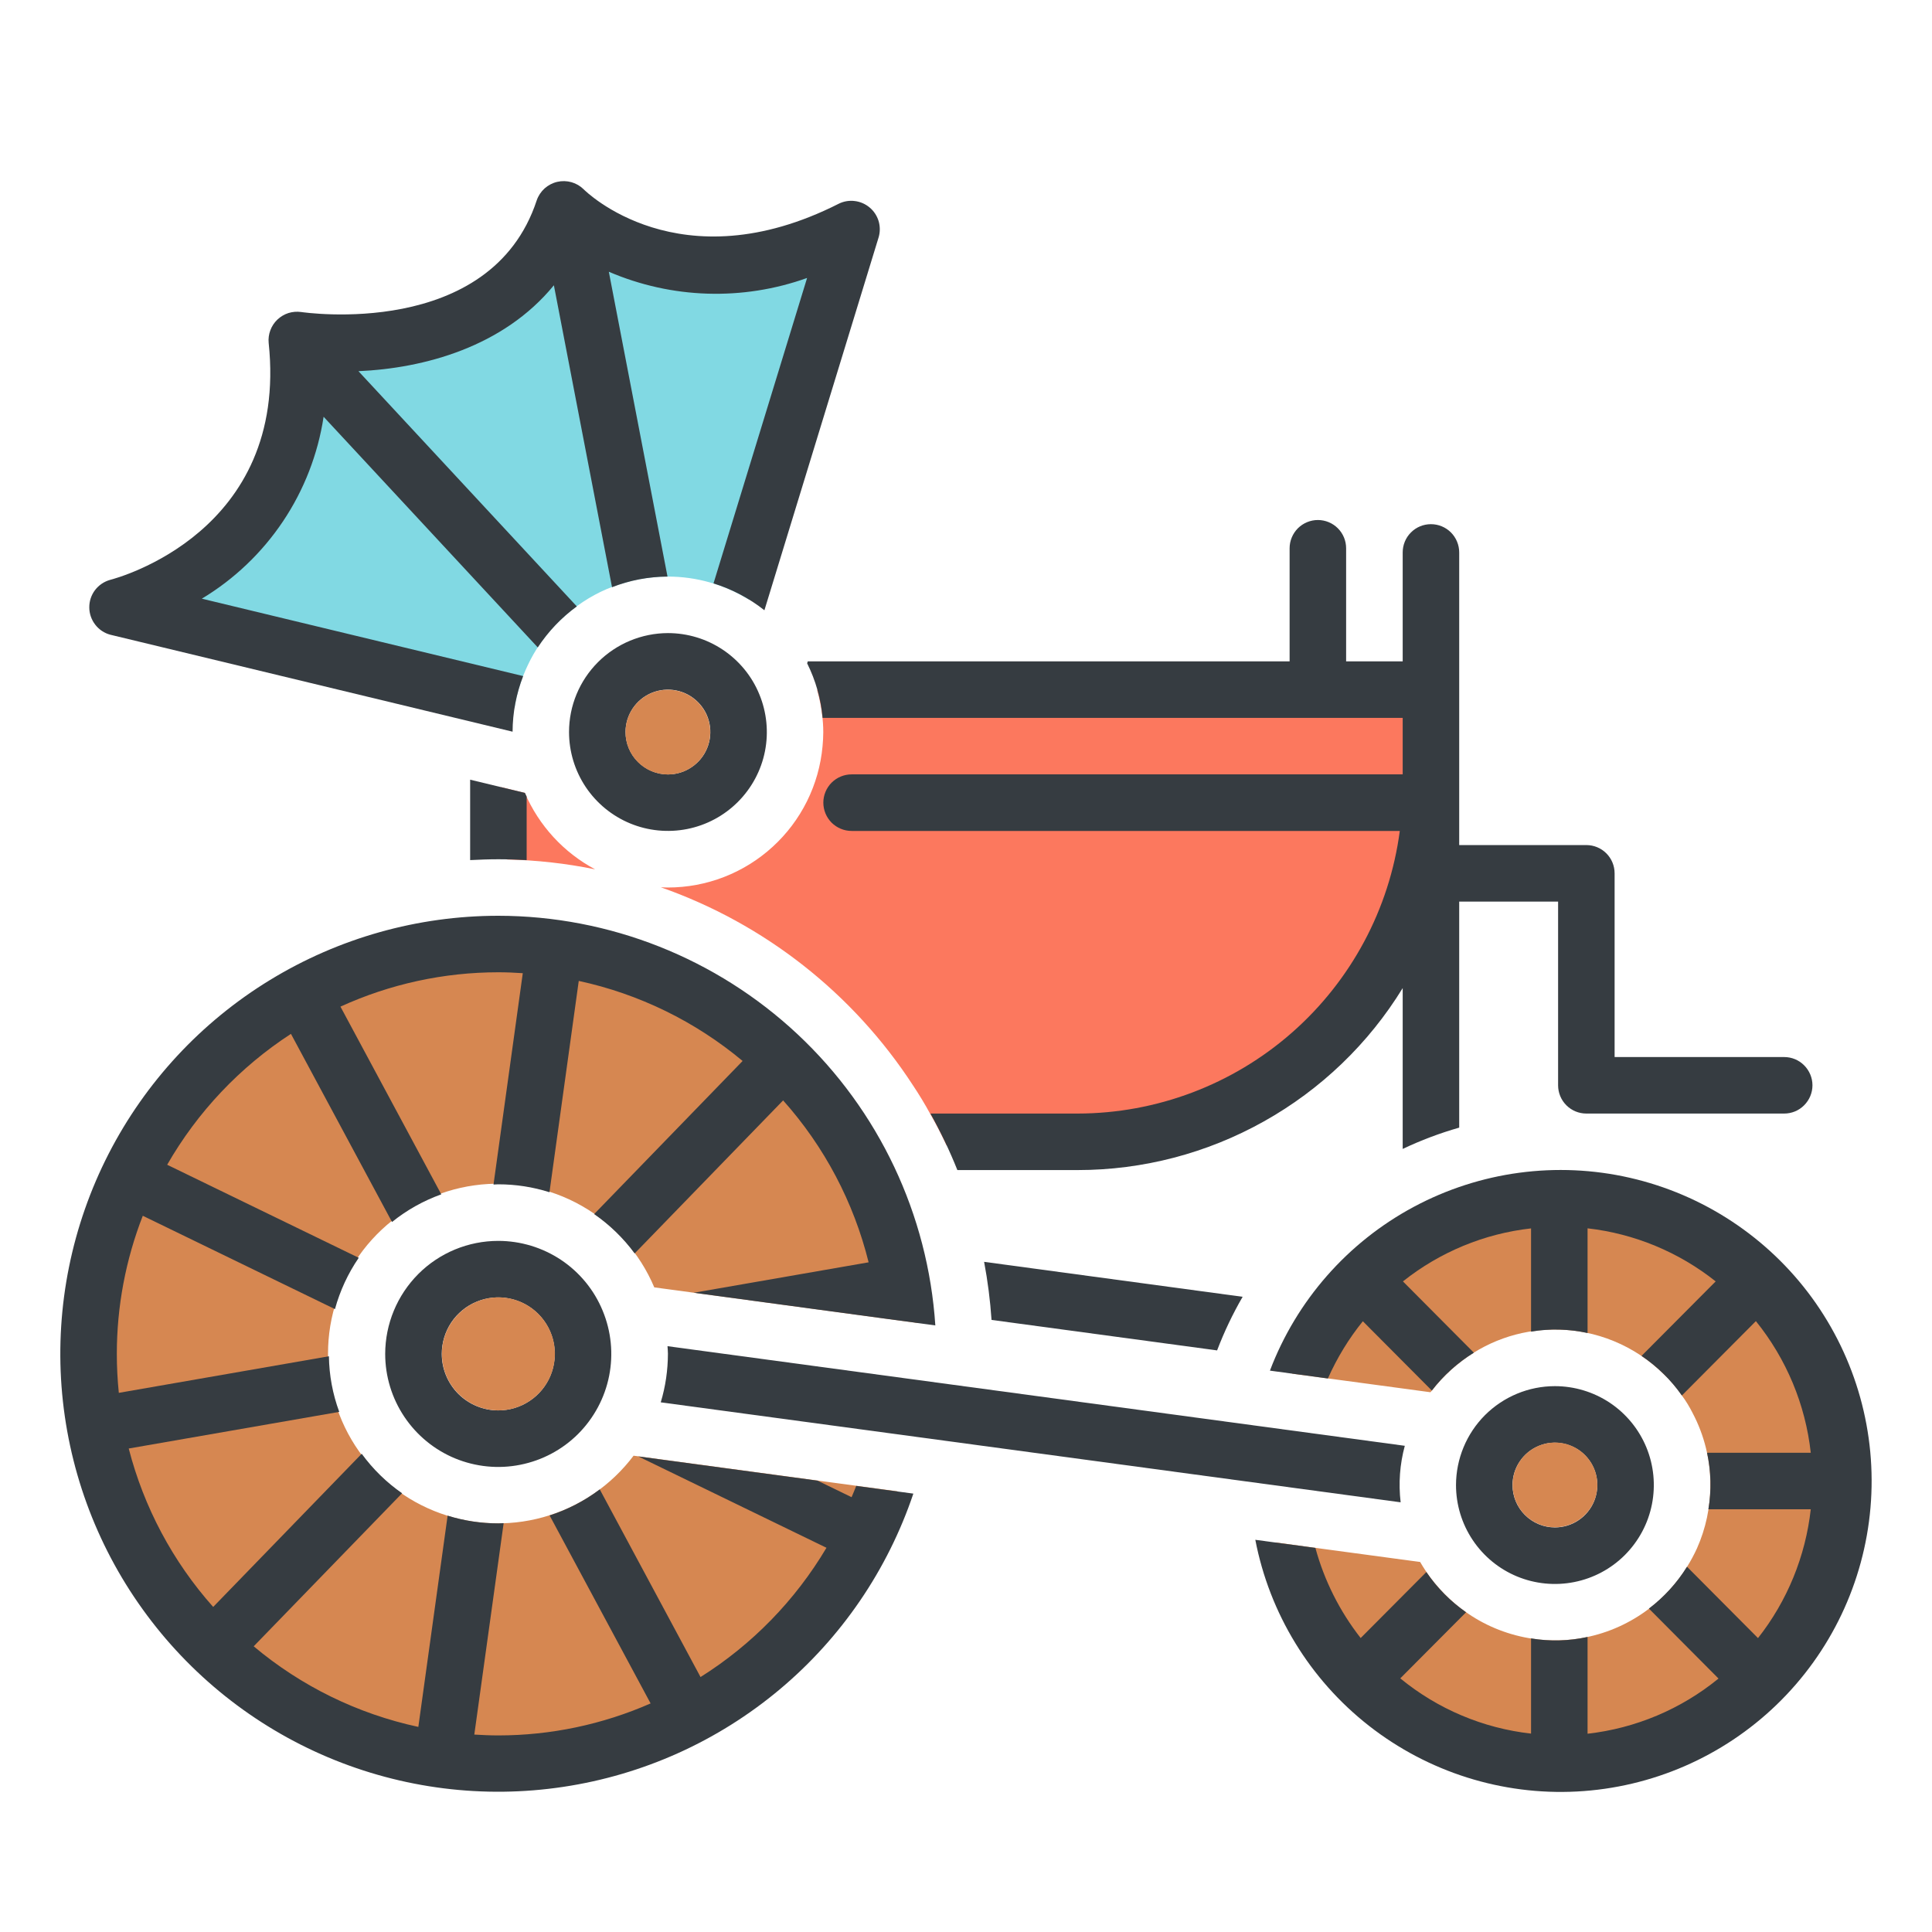 <?xml version="1.0" encoding="UTF-8"?> <svg xmlns="http://www.w3.org/2000/svg" width="32" height="32" viewBox="0 0 32 32" fill="none"><path d="M21.13 25.548V25.55C21.359 26.689 21.988 27.707 22.905 28.42C23.822 29.133 24.964 29.493 26.123 29.434C27.283 29.376 28.383 28.902 29.223 28.1C30.062 27.299 30.586 26.221 30.698 25.066C30.81 23.91 30.503 22.753 29.833 21.804C29.163 20.856 28.175 20.18 27.048 19.899C25.921 19.619 24.731 19.753 23.695 20.276C22.659 20.8 21.845 21.678 21.402 22.752L21.994 22.831L22.219 22.861L23.213 22.995L23.693 23.06C23.7 23.05 23.708 23.041 23.716 23.032C23.809 22.912 23.912 22.799 24.025 22.698C24.061 22.662 24.1 22.63 24.14 22.599C24.594 22.224 25.166 22.02 25.755 22.021C26.432 22.02 27.082 22.288 27.561 22.765C27.597 22.796 27.63 22.829 27.66 22.864C27.66 22.869 27.665 22.871 27.667 22.873C27.736 22.948 27.799 23.028 27.856 23.112C27.924 23.203 27.983 23.301 28.034 23.402C28.229 23.77 28.33 24.18 28.329 24.596C28.33 24.958 28.254 25.316 28.107 25.646C28.059 25.751 28.004 25.853 27.943 25.951C27.738 26.282 27.461 26.563 27.132 26.771C26.803 26.98 26.43 27.111 26.043 27.154C25.656 27.197 25.264 27.152 24.897 27.021C24.53 26.891 24.198 26.678 23.925 26.4C23.885 26.36 23.848 26.32 23.812 26.278C23.775 26.236 23.74 26.194 23.707 26.15C23.64 26.061 23.578 25.968 23.522 25.871L23.349 25.848L21.954 25.66L21.786 25.637L21.13 25.548Z" fill="#D68751"></path><path d="M8.693 13.133C8.926 13.675 9.337 14.122 9.857 14.399C9.377 14.301 8.888 14.246 8.397 14.236L8.296 13.037C8.44 13.072 8.573 13.104 8.693 13.133Z" fill="#FC785E"></path><path d="M10.945 14.696C12.661 15.298 14.13 16.452 15.122 17.977C15.223 18.129 15.319 18.286 15.405 18.445C15.504 18.616 15.593 18.791 15.677 18.969C16.872 18.991 18.066 18.865 19.229 18.592C23.494 17.504 23.58 13.331 23.58 13.331V11.424H13.533C13.562 11.525 13.585 11.629 13.602 11.733C13.607 11.764 13.611 11.796 13.615 11.827C13.629 11.926 13.636 12.026 13.636 12.126C13.636 12.206 13.631 12.283 13.624 12.36C13.566 12.999 13.271 13.594 12.796 14.027C12.322 14.46 11.704 14.7 11.062 14.7C11.022 14.7 10.982 14.698 10.945 14.696Z" fill="#FC785E"></path><path d="M29.551 18.444H26.275C26.151 18.444 26.032 18.395 25.944 18.307C25.856 18.219 25.807 18.1 25.807 17.976V14.933H24.169V18.677C23.847 18.769 23.534 18.887 23.233 19.03V16.366C22.668 17.287 21.876 18.047 20.934 18.574C19.992 19.102 18.93 19.38 17.85 19.38H15.857C15.729 19.059 15.579 18.746 15.411 18.444H17.85C19.155 18.442 20.416 17.966 21.397 17.105C22.378 16.244 23.014 15.057 23.185 13.763H14.105C13.981 13.763 13.862 13.713 13.774 13.626C13.687 13.538 13.637 13.419 13.637 13.294C13.637 13.17 13.687 13.051 13.774 12.963C13.862 12.876 13.981 12.826 14.105 12.826H23.233V11.89H13.625C13.597 11.576 13.51 11.27 13.369 10.987L13.379 10.954H21.36V9.081C21.36 8.957 21.41 8.838 21.497 8.75C21.585 8.663 21.704 8.613 21.828 8.613C21.953 8.613 22.072 8.663 22.159 8.75C22.247 8.838 22.296 8.957 22.296 9.081V10.954H23.233V9.15C23.233 9.026 23.282 8.906 23.37 8.819C23.457 8.731 23.576 8.682 23.701 8.682C23.825 8.682 23.944 8.731 24.032 8.819C24.119 8.906 24.169 9.026 24.169 9.15V13.997H26.275C26.399 13.997 26.518 14.046 26.606 14.134C26.694 14.222 26.743 14.341 26.743 14.465V17.508H29.551C29.676 17.508 29.795 17.557 29.882 17.645C29.97 17.733 30.02 17.852 30.02 17.976C30.02 18.1 29.97 18.219 29.882 18.307C29.795 18.395 29.676 18.444 29.551 18.444Z" fill="#363C41"></path><path d="M2.26 10.067L8.523 11.719C8.562 11.475 8.636 11.238 8.743 11.015C8.799 10.896 8.864 10.781 8.939 10.673C8.965 10.633 8.996 10.594 9.024 10.556C9.109 10.445 9.204 10.342 9.307 10.247C9.524 10.041 9.776 9.874 10.051 9.756C10.079 9.746 10.107 9.735 10.135 9.723C10.2 9.698 10.267 9.676 10.334 9.658C10.401 9.636 10.469 9.618 10.538 9.604C10.571 9.597 10.606 9.59 10.641 9.585C10.674 9.58 10.704 9.576 10.737 9.571C10.774 9.566 10.814 9.562 10.854 9.559C10.89 9.555 10.927 9.552 10.964 9.552C10.997 9.55 11.029 9.55 11.062 9.55C11.536 9.55 12 9.682 12.403 9.931L13.969 4.074C13.171 4.223 12.365 4.329 11.556 4.389C10.765 4.411 9.56 3.304 9.223 4.074C8.886 4.846 7.205 5.499 6.157 5.637C5.108 5.775 5.246 5.656 4.694 7.437C4.139 9.215 2.26 10.067 2.26 10.067Z" fill="#81D9E3"></path><path d="M11.063 10.486C11.387 10.486 11.704 10.582 11.973 10.762C12.242 10.942 12.453 11.198 12.576 11.498C12.7 11.797 12.733 12.126 12.67 12.444C12.607 12.762 12.45 13.054 12.221 13.283C11.992 13.512 11.7 13.668 11.383 13.731C11.065 13.794 10.735 13.762 10.436 13.638C10.137 13.514 9.881 13.304 9.701 13.035C9.521 12.765 9.425 12.449 9.425 12.124C9.425 11.69 9.598 11.274 9.905 10.967C10.212 10.66 10.629 10.487 11.063 10.486ZM11.063 12.827C11.202 12.827 11.338 12.786 11.453 12.708C11.569 12.631 11.659 12.521 11.712 12.393C11.765 12.265 11.779 12.124 11.752 11.988C11.725 11.851 11.658 11.726 11.559 11.628C11.461 11.53 11.336 11.463 11.2 11.436C11.064 11.409 10.923 11.423 10.794 11.476C10.666 11.529 10.556 11.619 10.479 11.735C10.402 11.85 10.361 11.986 10.361 12.124C10.361 12.311 10.435 12.489 10.567 12.62C10.699 12.752 10.877 12.826 11.063 12.827Z" fill="#363C41"></path><path d="M11.062 12.828C10.674 12.828 10.36 12.514 10.36 12.126C10.36 11.738 10.674 11.424 11.062 11.424C11.449 11.424 11.764 11.738 11.764 12.126C11.764 12.514 11.449 12.828 11.062 12.828Z" fill="#D68751"></path><path d="M12.661 10.108C12.41 9.909 12.124 9.758 11.818 9.663L13.368 4.604C12.3 4.986 11.127 4.949 10.084 4.501L11.056 9.55C10.742 9.552 10.43 9.611 10.137 9.726L9.174 4.725C8.338 5.747 7.021 6.1 5.937 6.148L9.554 10.044C9.299 10.229 9.08 10.46 8.907 10.723L5.36 6.903C5.266 7.522 5.036 8.114 4.688 8.634C4.339 9.155 3.88 9.593 3.343 9.916L8.665 11.198C8.551 11.492 8.491 11.804 8.49 12.119C8.49 12.119 1.837 10.516 1.827 10.513C1.728 10.487 1.64 10.428 1.577 10.346C1.514 10.264 1.479 10.164 1.479 10.061C1.478 9.958 1.511 9.857 1.573 9.775C1.635 9.693 1.723 9.633 1.822 9.605C1.943 9.574 4.781 8.815 4.45 5.679C4.443 5.608 4.453 5.536 4.478 5.47C4.503 5.403 4.543 5.342 4.595 5.293C4.647 5.244 4.709 5.207 4.777 5.185C4.845 5.164 4.918 5.158 4.988 5.168C5.02 5.172 8.128 5.635 8.89 3.318C8.916 3.242 8.961 3.175 9.02 3.121C9.08 3.068 9.152 3.03 9.23 3.012C9.308 2.994 9.389 2.996 9.466 3.018C9.543 3.04 9.613 3.081 9.67 3.138C9.686 3.154 11.25 4.715 13.895 3.373C13.977 3.333 14.069 3.318 14.159 3.33C14.249 3.341 14.334 3.378 14.404 3.437C14.474 3.495 14.525 3.573 14.552 3.66C14.578 3.747 14.579 3.84 14.554 3.927L12.661 10.108Z" fill="#363C41"></path><path d="M16.3 20.9L20.582 21.479C20.417 21.763 20.276 22.06 20.159 22.367L16.423 21.862C16.401 21.539 16.36 21.218 16.3 20.9Z" fill="#363C41"></path><path d="M8.694 13.133C8.703 13.154 8.713 13.173 8.723 13.194V14.246C8.568 14.238 8.412 14.232 8.255 14.232C8.097 14.232 7.942 14.238 7.787 14.246V12.914L8.694 13.133L8.694 13.133Z" fill="#363C41"></path><path d="M8.253 20.553C8.623 20.553 8.985 20.663 9.293 20.868C9.601 21.074 9.841 21.366 9.982 21.709C10.124 22.051 10.161 22.427 10.089 22.79C10.017 23.153 9.838 23.487 9.577 23.749C9.315 24.011 8.981 24.189 8.618 24.261C8.255 24.334 7.878 24.296 7.536 24.155C7.194 24.013 6.902 23.773 6.696 23.465C6.49 23.157 6.38 22.795 6.38 22.425C6.381 21.928 6.578 21.453 6.929 21.101C7.28 20.75 7.756 20.553 8.253 20.553ZM8.253 23.361C8.438 23.361 8.619 23.306 8.773 23.203C8.927 23.101 9.047 22.954 9.118 22.783C9.188 22.612 9.207 22.424 9.171 22.242C9.135 22.061 9.046 21.894 8.915 21.763C8.784 21.632 8.617 21.543 8.435 21.507C8.254 21.471 8.066 21.489 7.895 21.56C7.723 21.631 7.577 21.751 7.474 21.905C7.372 22.059 7.317 22.24 7.317 22.425C7.317 22.673 7.416 22.911 7.591 23.087C7.767 23.262 8.005 23.361 8.253 23.361Z" fill="#363C41"></path><path d="M7.319 22.424C7.319 22.61 7.374 22.791 7.477 22.945C7.58 23.098 7.726 23.218 7.897 23.289C8.068 23.36 8.256 23.379 8.438 23.343C8.62 23.306 8.786 23.217 8.917 23.086C9.048 22.955 9.137 22.789 9.173 22.607C9.21 22.425 9.191 22.237 9.12 22.066C9.049 21.895 8.929 21.749 8.775 21.646C8.621 21.543 8.44 21.488 8.255 21.488C8.007 21.489 7.769 21.587 7.594 21.763C7.418 21.938 7.319 22.176 7.319 22.424Z" fill="#D68751"></path><path d="M23.268 23.947C23.185 24.252 23.162 24.57 23.199 24.883L10.944 23.227C11.023 22.966 11.062 22.695 11.063 22.422C11.063 22.38 11.058 22.339 11.056 22.297L23.268 23.947Z" fill="#363C41"></path><path d="M22.537 27.131L23.625 26.038C23.802 26.298 24.025 26.524 24.283 26.704L23.193 27.799C23.812 28.307 24.564 28.625 25.359 28.714V27.137C25.67 27.189 25.988 27.181 26.295 27.113V28.716C27.091 28.626 27.844 28.309 28.464 27.802L27.311 26.643C27.562 26.452 27.775 26.218 27.942 25.95L29.118 27.132C29.603 26.516 29.905 25.777 29.992 24.998H28.296C28.349 24.688 28.341 24.37 28.274 24.062H29.992C29.904 23.264 29.588 22.507 29.083 21.882L27.857 23.114C27.676 22.856 27.449 22.634 27.189 22.458L28.417 21.224C27.806 20.738 27.071 20.433 26.295 20.345V22.079C25.988 22.012 25.67 22.003 25.359 22.056V20.346C24.583 20.433 23.848 20.738 23.237 21.224L24.412 22.405C24.144 22.57 23.908 22.782 23.716 23.032L22.573 21.884C22.339 22.173 22.145 22.492 21.994 22.832L21.034 22.702C21.475 21.54 22.321 20.576 23.417 19.989C24.513 19.402 25.784 19.231 26.996 19.508C28.207 19.785 29.278 20.49 30.011 21.494C30.743 22.499 31.088 23.734 30.981 24.973C30.874 26.211 30.323 27.369 29.429 28.233C28.535 29.097 27.359 29.608 26.118 29.673C24.877 29.738 23.654 29.351 22.675 28.585C21.696 27.819 21.027 26.724 20.792 25.504L21.787 25.638C21.935 26.181 22.19 26.688 22.537 27.131Z" fill="#363C41"></path><path d="M8.204 15.473C9.964 15.473 11.661 16.135 12.956 17.328C14.251 18.521 15.05 20.157 15.195 21.912L10.837 21.323C10.596 20.752 10.173 20.277 9.634 19.972C9.096 19.666 8.471 19.547 7.857 19.633C7.244 19.718 6.676 20.004 6.241 20.446C5.807 20.887 5.53 21.46 5.454 22.075C5.379 22.69 5.508 23.312 5.822 23.846C6.137 24.38 6.618 24.795 7.193 25.027C7.767 25.259 8.402 25.295 8.999 25.129C9.596 24.964 10.121 24.606 10.494 24.111L14.863 24.701C14.456 25.928 13.718 27.018 12.731 27.851C11.743 28.685 10.545 29.23 9.268 29.426C7.991 29.622 6.684 29.461 5.492 28.962C4.3 28.463 3.269 27.644 2.513 26.596C1.757 25.548 1.305 24.312 1.207 23.023C1.109 21.735 1.368 20.444 1.956 19.294C2.545 18.144 3.44 17.178 4.542 16.504C5.644 15.829 6.911 15.473 8.204 15.473Z" fill="#D68751"></path><path d="M25.754 22.959C26.078 22.959 26.395 23.055 26.665 23.235C26.934 23.415 27.144 23.671 27.268 23.97C27.392 24.27 27.424 24.599 27.361 24.917C27.298 25.235 27.142 25.526 26.913 25.756C26.684 25.985 26.392 26.141 26.074 26.204C25.756 26.267 25.427 26.235 25.127 26.111C24.828 25.987 24.572 25.777 24.392 25.507C24.212 25.238 24.116 24.921 24.116 24.597C24.117 24.163 24.289 23.747 24.596 23.439C24.904 23.132 25.32 22.959 25.754 22.959ZM25.754 25.299C25.893 25.299 26.029 25.258 26.144 25.181C26.26 25.104 26.35 24.994 26.403 24.866C26.456 24.738 26.47 24.596 26.443 24.46C26.416 24.324 26.349 24.199 26.251 24.101C26.153 24.003 26.027 23.936 25.891 23.909C25.755 23.881 25.614 23.895 25.486 23.949C25.357 24.002 25.248 24.092 25.171 24.207C25.093 24.323 25.052 24.458 25.052 24.597C25.052 24.783 25.126 24.962 25.258 25.093C25.39 25.225 25.568 25.299 25.754 25.299Z" fill="#363C41"></path><path d="M25.053 24.595C25.053 24.733 25.094 24.869 25.171 24.985C25.248 25.1 25.358 25.19 25.486 25.243C25.614 25.297 25.756 25.31 25.892 25.283C26.028 25.256 26.153 25.189 26.251 25.091C26.35 24.993 26.416 24.868 26.444 24.732C26.471 24.596 26.457 24.454 26.404 24.326C26.35 24.198 26.261 24.088 26.145 24.011C26.029 23.934 25.894 23.893 25.755 23.893C25.569 23.893 25.391 23.967 25.259 24.099C25.128 24.23 25.053 24.409 25.053 24.595Z" fill="#D68751"></path><path d="M8.254 15.168C10.096 15.17 11.868 15.873 13.212 17.132C14.556 18.392 15.371 20.115 15.492 21.953L14.564 21.828L11.49 21.412L14.387 20.908C14.14 19.912 13.654 18.991 12.971 18.226L10.512 20.761C10.326 20.508 10.099 20.288 9.841 20.109L12.3 17.573C11.516 16.918 10.585 16.463 9.586 16.247L9.101 19.747C8.827 19.66 8.542 19.616 8.254 19.616C8.227 19.616 8.201 19.619 8.174 19.62L8.659 16.119C8.525 16.11 8.39 16.104 8.254 16.104C7.352 16.104 6.46 16.298 5.639 16.673L7.309 19.782C7.013 19.888 6.737 20.043 6.493 20.24L4.819 17.124C3.973 17.674 3.271 18.417 2.769 19.292L5.942 20.833C5.764 21.092 5.631 21.38 5.548 21.683L2.365 20.137C2.081 20.866 1.935 21.641 1.935 22.424C1.935 22.64 1.946 22.855 1.968 23.07L5.448 22.464C5.452 22.778 5.51 23.09 5.619 23.385L2.132 23.992C2.383 24.965 2.862 25.865 3.531 26.616L5.991 24.079C6.176 24.333 6.402 24.554 6.66 24.733L4.202 27.268C4.989 27.929 5.925 28.387 6.929 28.603L7.414 25.104C7.686 25.189 7.969 25.232 8.254 25.232C8.284 25.232 8.312 25.229 8.342 25.228L7.856 28.73C7.988 28.738 8.12 28.744 8.254 28.744C9.122 28.744 9.981 28.563 10.776 28.214L9.103 25.1C9.402 25.004 9.683 24.858 9.934 24.669L11.603 27.777C12.459 27.239 13.173 26.505 13.689 25.636L10.572 24.123L13.541 24.524L14.105 24.798C14.13 24.735 14.159 24.674 14.182 24.611L15.128 24.739C14.702 26.003 13.936 27.126 12.913 27.983C11.89 28.84 10.65 29.398 9.33 29.596C8.01 29.795 6.662 29.625 5.432 29.106C4.203 28.587 3.14 27.738 2.362 26.654C1.583 25.571 1.119 24.293 1.019 22.962C0.92 21.631 1.19 20.299 1.799 19.111C2.408 17.924 3.333 16.927 4.472 16.232C5.611 15.536 6.92 15.168 8.254 15.168Z" fill="#363C41"></path><path opacity="0.4" d="M21.13 25.549V25.551L21.785 25.638L21.13 25.549Z" fill="#72492D"></path></svg> 